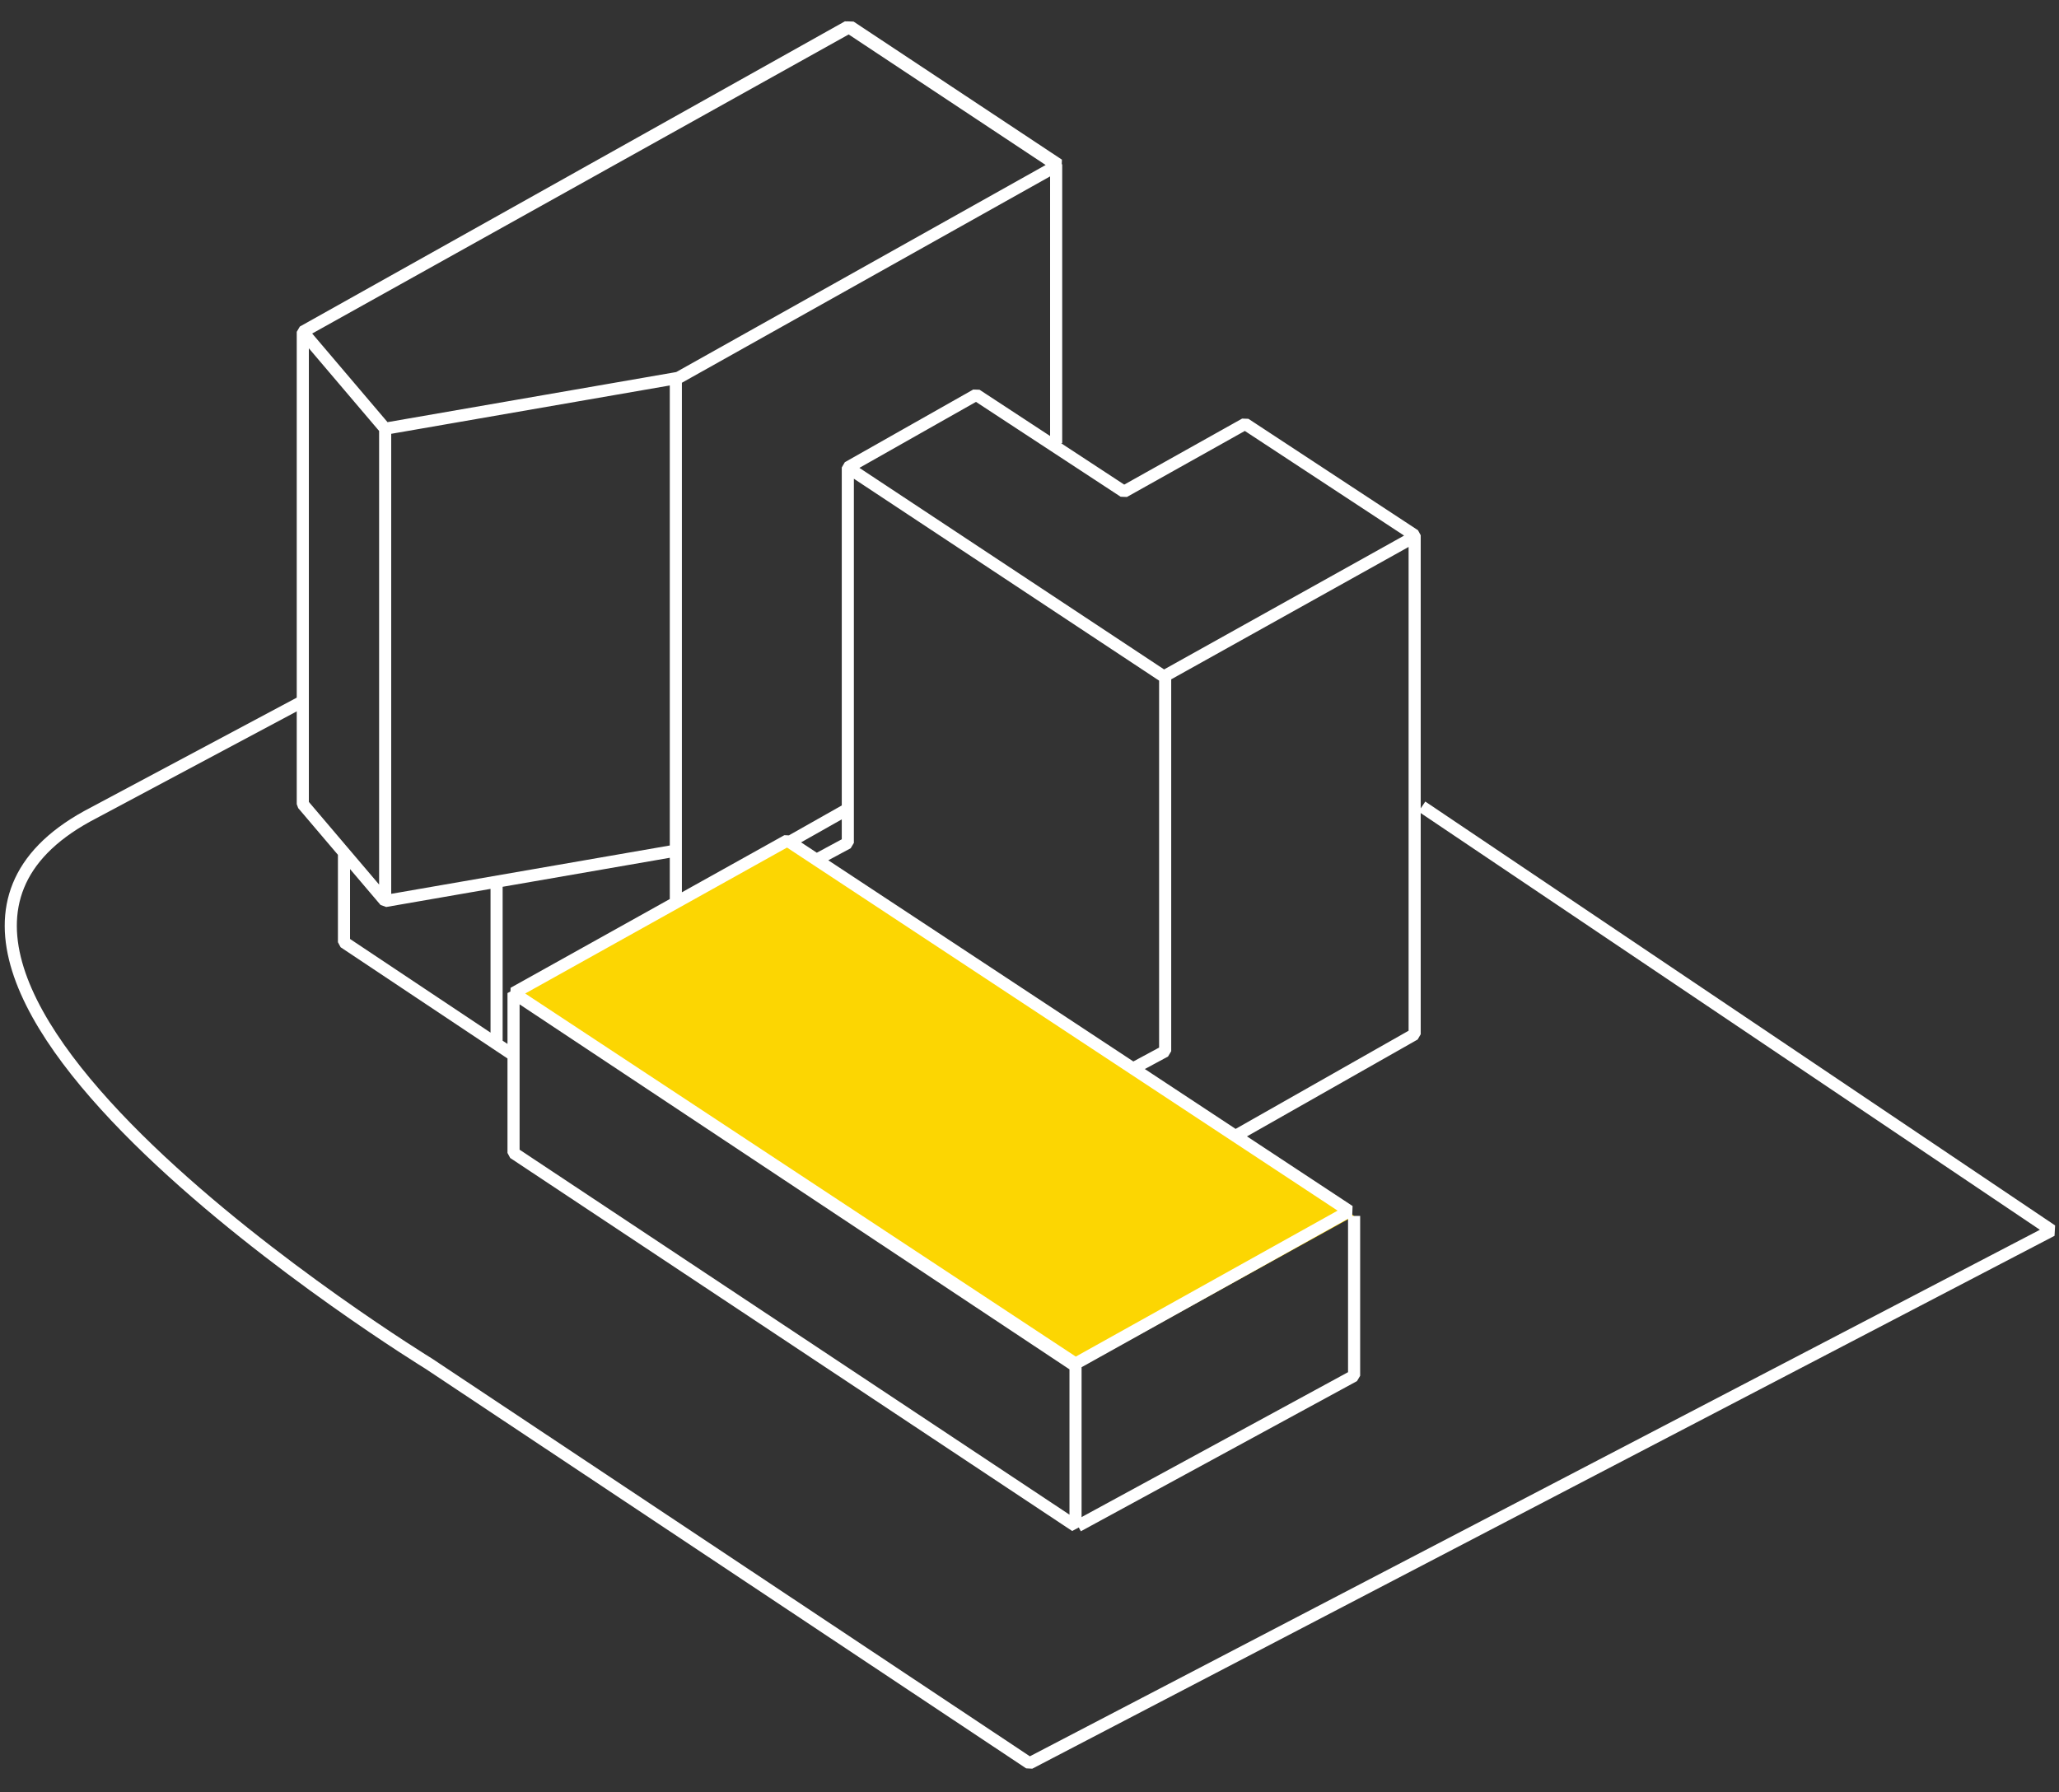 <svg height="74" viewBox="0 0 85 74" width="85" xmlns="http://www.w3.org/2000/svg"><rect x="0" y="0" width="85" height="74" fill="#333333" stroke="none"/><g fill="none" fill-rule="evenodd" transform="translate(0 1)"><path d="m21 40.1 11.5-6.4 23.4 15.5-11.4 6.3z" fill="#fcd602" fill-rule="nonzero"/><g stroke="#fff" stroke-linejoin="bevel" stroke-width=".5"><path d="m21.2 40 11.3-6.3 23.2 15.3-11.3 6.3zm0 0v6.6l23.2 15.4v-6.6zm26.8-13.1-13-8.6m11.8 24.8 1.3-.7v-15.5l10.4-5.8m-7.5 24.8 7.4-4.2v-20.6l-7-4.6-5 2.8-6.1-4-5.3 3v15.5l-1.3.7m-13.2.9v6.6m12.2-8.3 2.3-1.3m8.6-15.1v-11.5l-8.6-5.7-22.5 12.6v19.5l3.4 4 12.1-2.1m-13.8.1v3.7l6.9 4.6m6.8-27.9v21.7m-12-19.6v19.5m19.2-36.1-22.6 12.6 3.4 4 12.1-2.1 15.7-8.8z"/><path d="m58.7 5.3 26 17.5-42.2 22-24.8-16.5s-26.1-16-14.1-22.6l9-4.8m43.3 21.3v6.6l-11.4 6.2" transform="translate(0 27)"/></g></g></svg>
